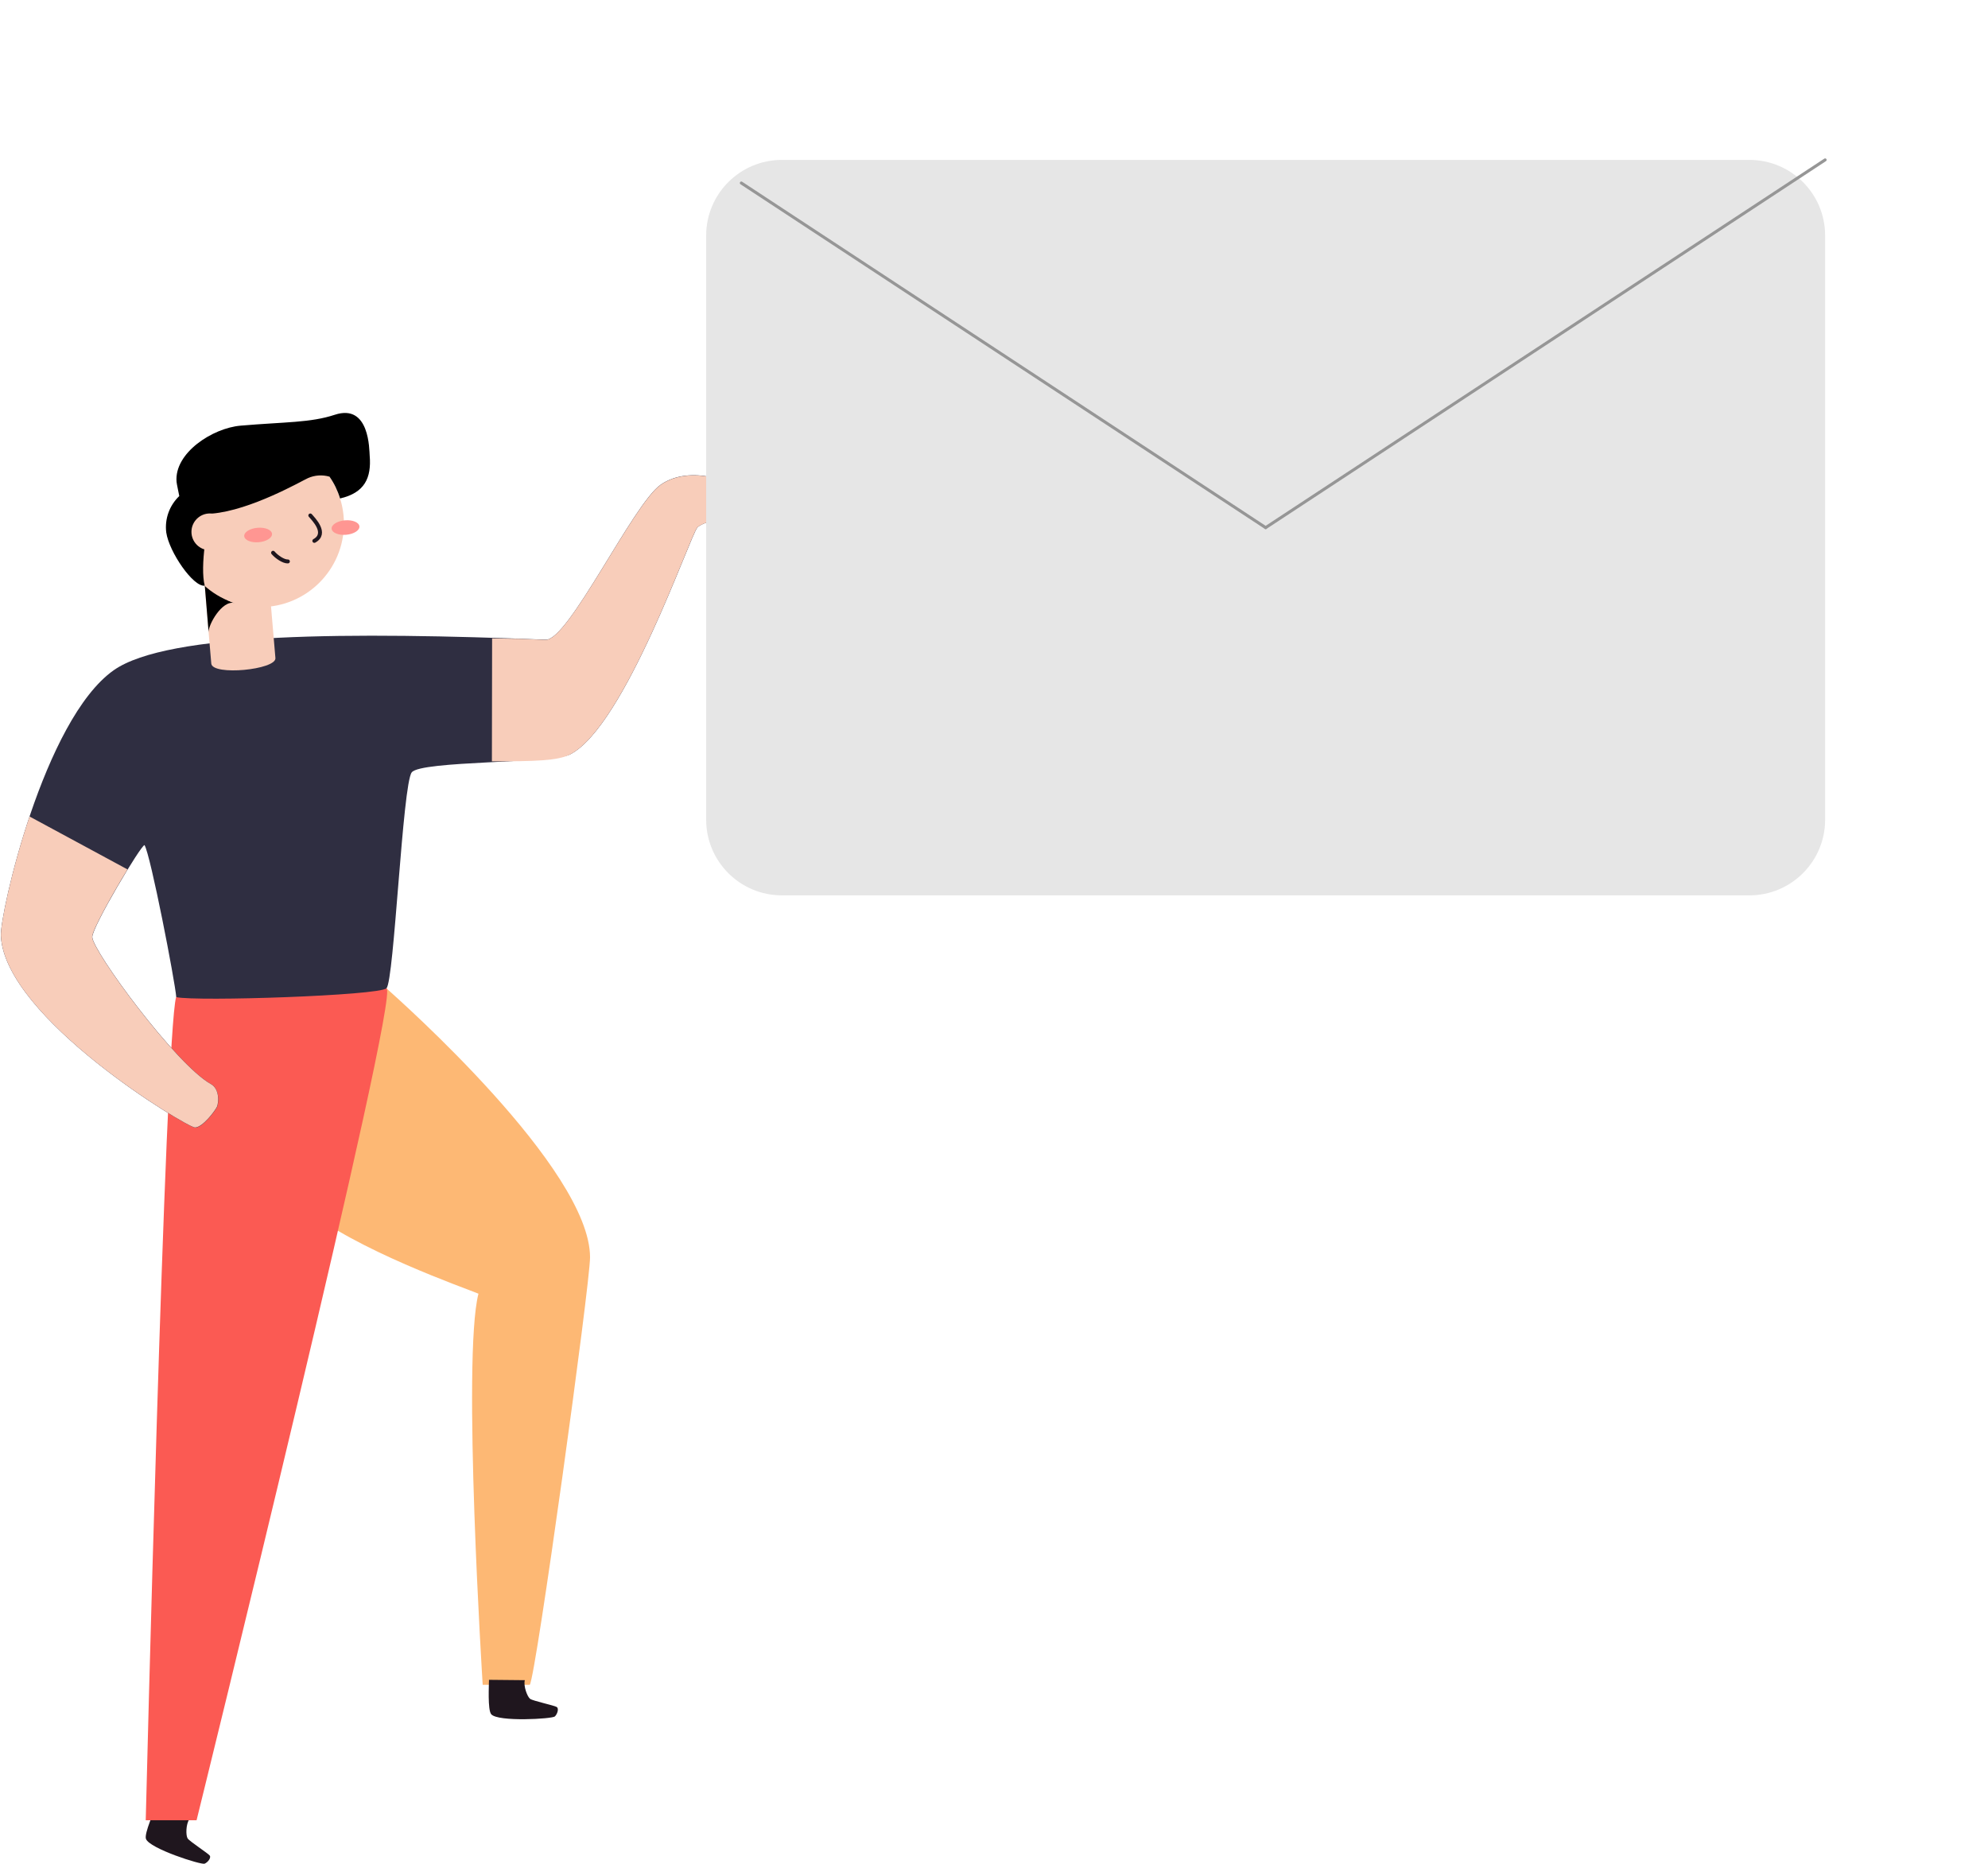<?xml version="1.0" encoding="UTF-8"?> <svg xmlns="http://www.w3.org/2000/svg" width="544" height="510" viewBox="0 0 544 510" fill="none"> <g clip-path="url(#clip0)"> <path d="M42.755 494.163C42.318 495.271 39.425 501.697 39.936 503.17C40.867 505.832 55.086 510.356 55.993 509.968C56.901 509.579 57.824 508.349 57.395 507.75C56.965 507.151 51.894 503.874 51.351 503.065C50.808 502.255 50.857 499.099 51.837 497.772" fill="#1F161E"></path> <path d="M105.746 270.442C109.343 273.679 161.462 319.807 161.462 344.045C161.462 351.376 146.635 458.838 144.967 461.023H132.085C132.085 461.023 126.414 371.495 130.926 353.998C127.58 352.582 96.899 341.908 83.288 330.465C69.677 319.022 79.416 274.99 105.746 270.442Z" fill="#FDB874"></path> <path d="M105.746 270.442C109.797 271.154 53.79 498.088 53.79 498.088H39.879C39.879 498.088 45.162 283.301 48.192 272.846C62.621 268.508 94.85 268.508 105.746 270.442Z" fill="#FB5A53"></path> <path d="M31.105 183.406C45.947 172.95 96.729 172.95 149.341 175.046C155.563 175.297 173.217 137.974 180.744 132.665C189.032 126.822 202.237 132.099 202.237 135.206C202.237 141.988 192.823 142.15 190.83 144.343C188.837 146.536 171.03 198.749 155.993 206.437C151.132 208.93 115.176 208.105 112.665 211.35C110.153 214.595 107.852 268.427 105.754 270.426C103.656 272.425 53.952 274.084 48.232 272.854C47.916 268.67 41.224 233.969 39.547 231.249C38.623 231.169 25.247 253.569 25.256 256.393C25.256 260.116 48.143 291.305 57.735 296.646C60.222 298.022 59.858 301.939 59.404 302.893C58.95 303.848 55.523 308.558 53.385 308.558C51.246 308.558 1.364 278.64 0.237 256.094C-0.062 250 11.977 196.921 31.105 183.406Z" fill="#2F2E41"></path> <path d="M133.81 459.656C133.81 460.845 133.405 467.886 134.418 469.076C136.241 471.22 151.132 470.362 151.837 469.674C152.542 468.987 152.979 467.522 152.355 467.101C151.731 466.68 145.825 465.426 145.064 464.867C144.302 464.309 143.184 461.339 143.614 459.753" fill="#1F161E"></path> <path d="M75.365 180.072C75.64 183.26 58.108 184.992 57.816 181.569L56.002 160.253L73.55 158.764L75.365 180.072Z" fill="#F8CDBA"></path> <path d="M57.087 172.983C56.925 171.089 60.709 164.186 64.144 165.003C59.898 163.895 57.427 159.104 56.042 160.253L57.087 172.983Z" fill="black"></path> <path d="M71.233 166.12C83.869 166.12 94.112 155.888 94.112 143.266C94.112 130.645 83.869 120.413 71.233 120.413C58.597 120.413 48.353 130.645 48.353 143.266C48.353 155.888 58.597 166.12 71.233 166.12Z" fill="#F8CDBA"></path> <path d="M94.718 146.332C96.818 146.154 98.445 145.124 98.352 144.033C98.259 142.942 96.481 142.203 94.381 142.381C92.281 142.56 90.654 143.589 90.748 144.68C90.841 145.771 92.618 146.511 94.718 146.332Z" fill="#FF9692"></path> <path d="M70.802 148.369C72.902 148.191 74.528 147.161 74.435 146.07C74.342 144.979 72.565 144.24 70.465 144.418C68.365 144.597 66.738 145.626 66.831 146.717C66.924 147.808 68.702 148.548 70.802 148.369Z" fill="#FF9692"></path> <path d="M84.916 141.049C85.727 142.004 89.729 145.945 86.018 148.001" stroke="#1F161E" stroke-width="1.08" stroke-miterlimit="10" stroke-linecap="round"></path> <path d="M78.775 153.625C77.633 153.682 75.754 152.452 74.725 151.254" stroke="#1F161E" stroke-width="1.08" stroke-miterlimit="10" stroke-linecap="round"></path> <path d="M48.313 131.848C47.641 123.941 58.173 117.119 65.853 116.472C78.071 115.428 84.917 115.703 91.617 113.494C101.209 110.338 101.031 123.205 101.161 124.67C101.679 130.828 99.759 134.842 93.059 136.396C92.416 134.268 91.44 132.255 90.166 130.432C88.215 129.863 86.126 130.004 84.269 130.828C82.591 131.581 68.705 139.617 58.003 140.539C56.747 142.651 54.657 155.171 56.026 160.261C52.899 160.706 46.255 151.011 45.494 145.694C45.267 143.872 45.472 142.023 46.091 140.294C46.71 138.565 47.727 137.006 49.058 135.74C48.848 134.623 48.37 132.471 48.313 131.848Z" fill="black"></path> <path d="M57.427 150.566C60.211 150.566 62.467 148.312 62.467 145.532C62.467 142.752 60.211 140.499 57.427 140.499C54.644 140.499 52.388 142.752 52.388 145.532C52.388 148.312 54.644 150.566 57.427 150.566Z" fill="#F8CDBA"></path> <path d="M57.695 296.638C48.102 291.297 25.223 260.108 25.215 256.385C25.215 254.572 30.7 244.724 34.889 237.902L8.088 223.424C2.919 238.8 0.092 253.108 0.246 256.094C1.364 278.64 51.206 308.51 53.344 308.51C55.483 308.51 58.91 303.84 59.364 302.845C59.818 301.85 60.19 298.014 57.695 296.638Z" fill="#F8CDBA"></path> <path d="M180.744 132.697C173.217 138.006 155.564 175.313 149.309 175.079C138.72 174.658 144.821 174.868 134.661 174.69L134.604 208.331C146.392 208.331 152.598 208.177 155.953 206.47C170.997 198.782 188.813 146.584 190.79 144.375C192.767 142.166 202.197 142.02 202.197 135.239C202.238 132.131 189.008 126.855 180.744 132.697Z" fill="#F8CDBA"></path> </g> <g clip-path="url(#clip1)"> <path d="M478.698 43.751H213.968C202.519 43.751 193.237 53.02 193.237 64.454V224.298C193.237 235.732 202.519 245.001 213.968 245.001H478.698C490.147 245.001 499.429 235.732 499.429 224.298V64.454C499.429 53.02 490.147 43.751 478.698 43.751Z" fill="#E6E6E6"></path> <path d="M202.859 50.078L346.333 144.374" stroke="#969696" stroke-width="0.82" stroke-linecap="round" stroke-linejoin="round"></path> <path d="M499.429 43.751L346.333 144.376" stroke="#969696" stroke-width="0.82" stroke-linecap="round" stroke-linejoin="round"></path> </g> <defs> <clipPath id="clip0"> <rect x="0.237" y="113" width="202" height="397" fill="white"></rect> </clipPath> <clipPath id="clip1"> <rect x="193.237" width="350" height="245" fill="white"></rect> </clipPath> </defs> </svg> 